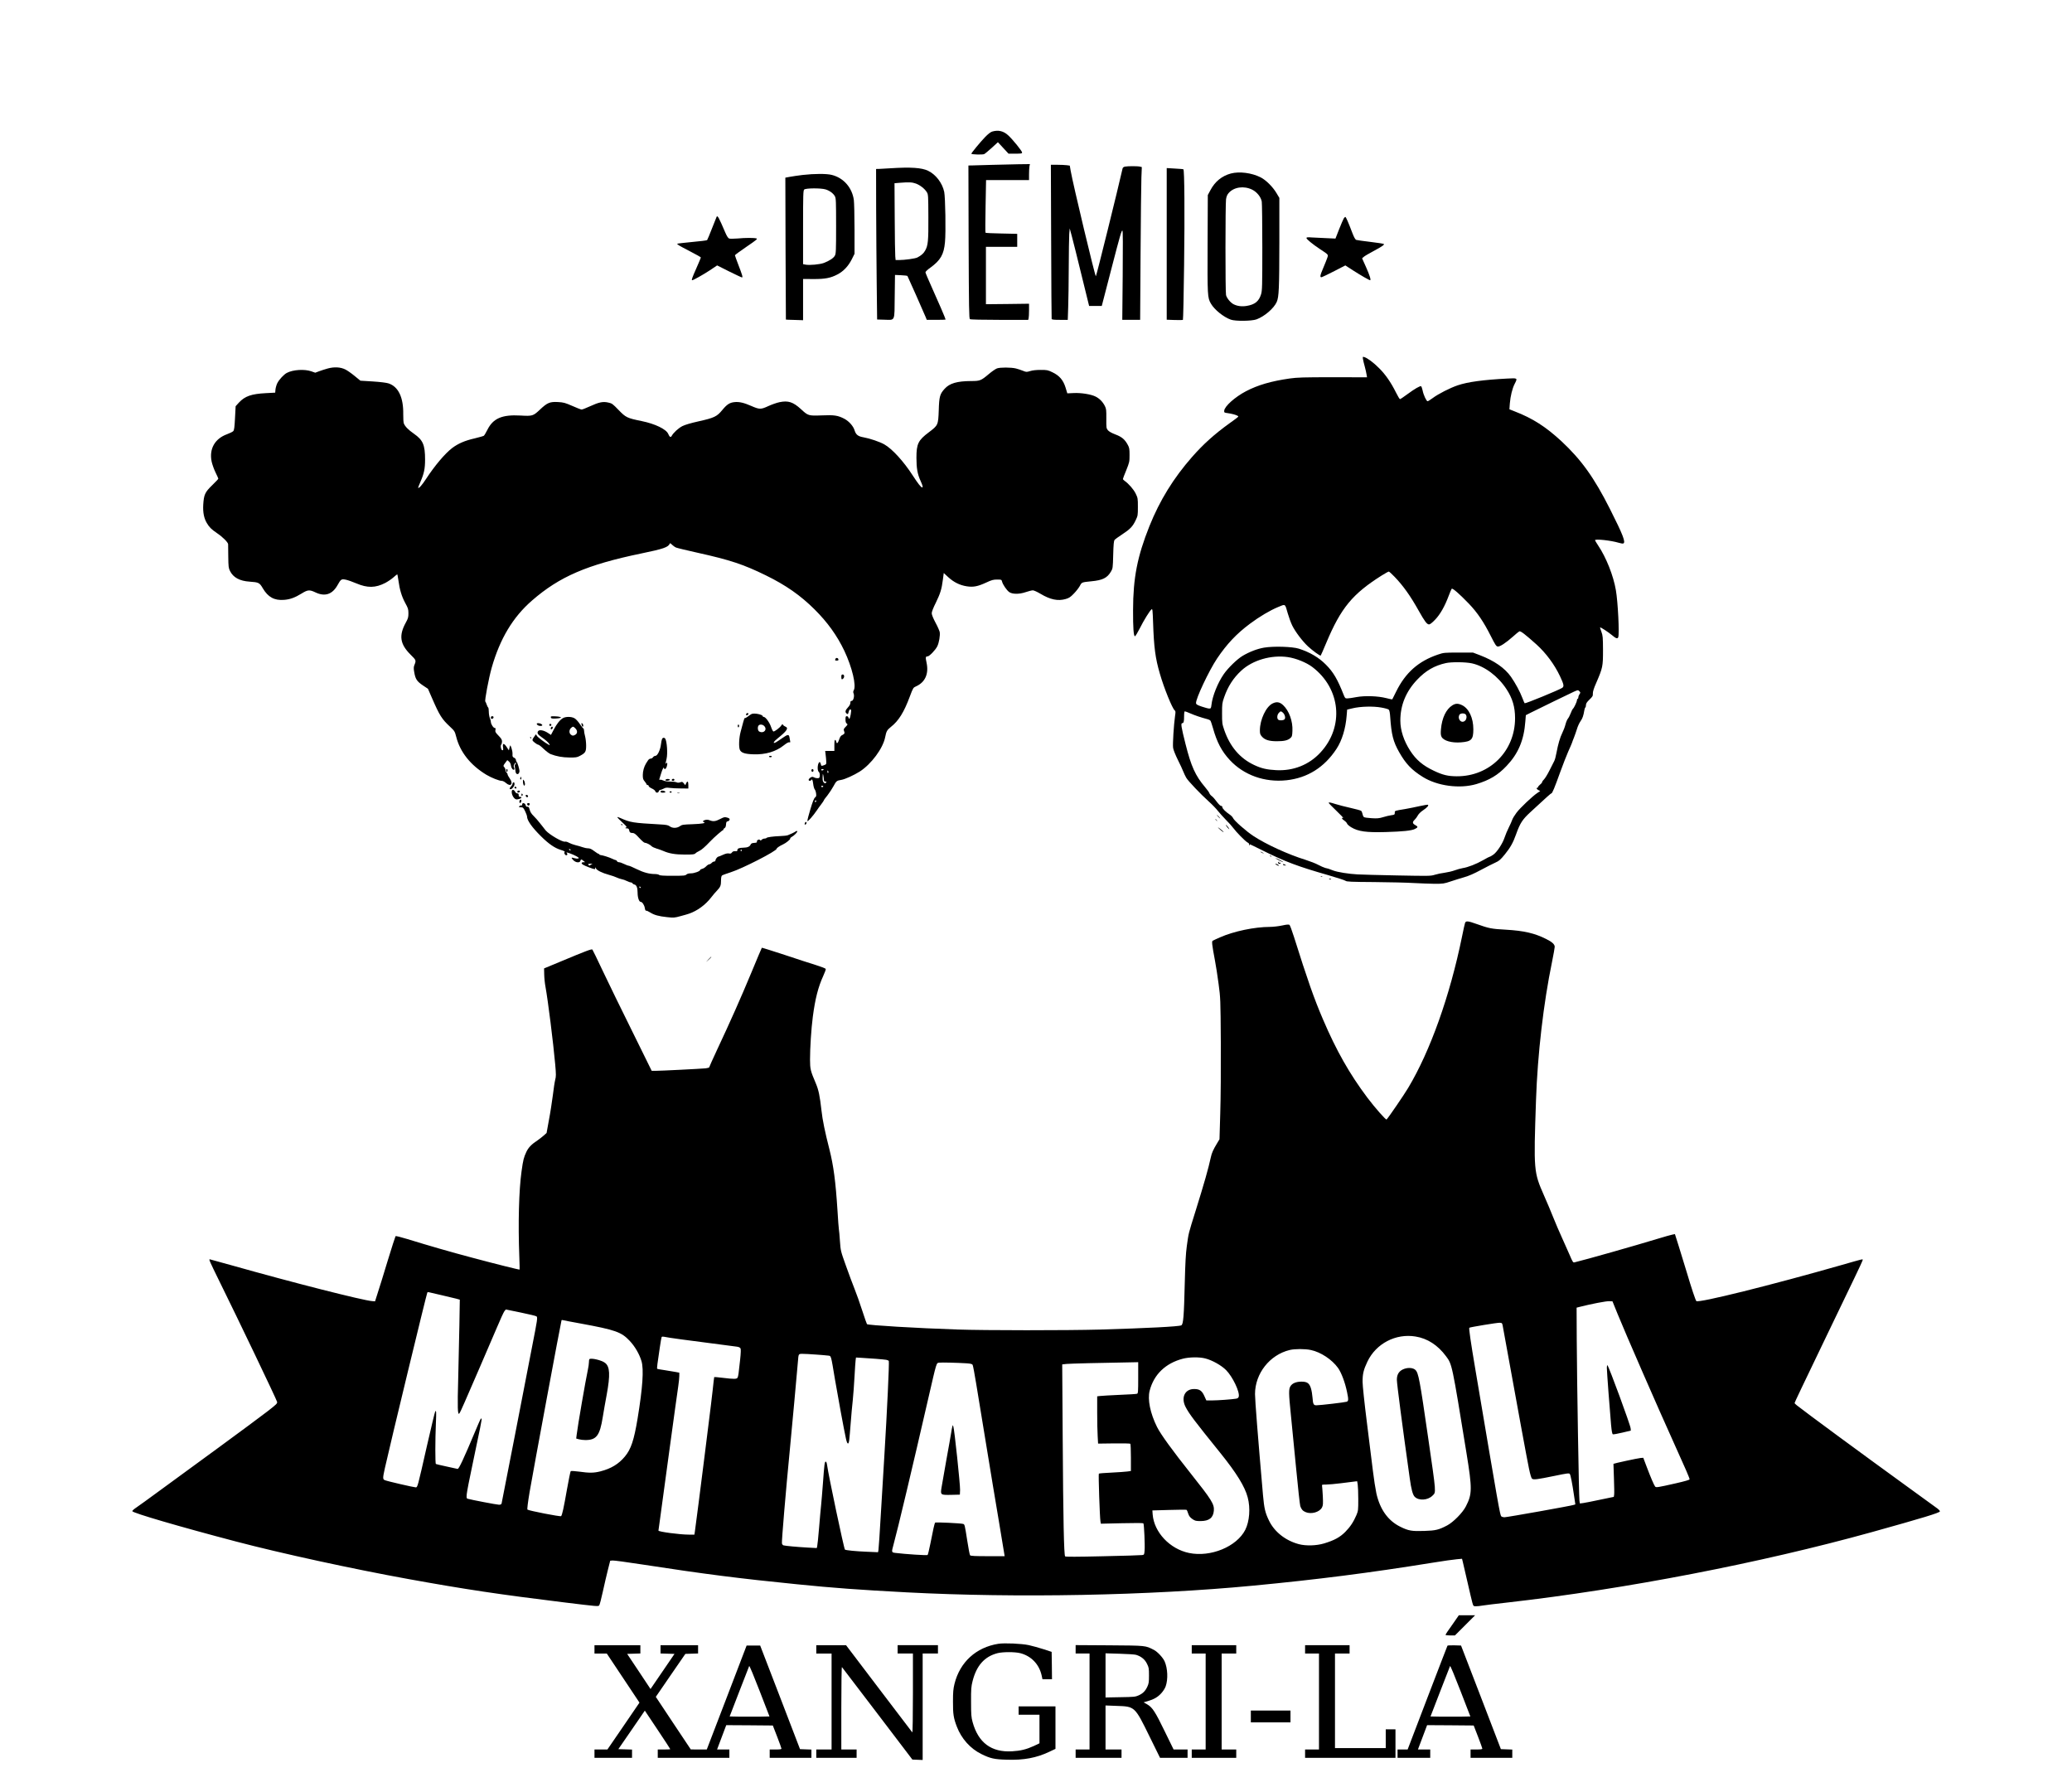<?xml version="1.0" encoding="UTF-8" standalone="yes"?>
<svg version="1.0" xmlns="http://www.w3.org/2000/svg" width="2384pt" height="2056pt" viewBox="0 0 2980 2570" preserveAspectRatio="xMidYMid meet">
  <g transform="translate(0,2570) scale(0.1,-0.1)" fill="#000000" stroke="none">
    <path d="M14270 23808 c-22 -6 -59 -35 -102 -79 -69 -72 -198 -228 -198 -240
0 -11 163 -16 185 -5 11 5 60 46 109 90 l88 81 77 -83 76 -82 98 0 c83 0 97 2
97 17 0 20 -131 183 -198 245 -68 64 -143 82 -232 56z"/>
    <path d="M14265 23329 c-121 -3 -246 -7 -279 -8 l-58 -1 3 -1100 c4 -965 6
-1102 19 -1110 9 -6 185 -10 426 -10 l412 0 6 23 c3 12 6 64 6 116 l0 93 -310
-4 -310 -3 0 412 0 413 225 0 225 0 0 94 0 93 -225 5 c-123 2 -228 7 -231 11
-4 3 -3 175 1 382 l7 375 309 0 309 0 0 84 c0 46 3 98 6 115 l7 31 -164 -2
c-90 -1 -263 -5 -384 -9z"/>
    <path d="M15118 22228 c2 -607 5 -1109 7 -1115 3 -10 36 -13 118 -13 l114 0 6
182 c4 99 7 357 8 572 1 215 4 429 7 476 l7 85 31 -115 c17 -63 80 -314 139
-557 l109 -443 91 0 91 0 28 108 c16 59 66 253 112 432 122 471 145 551 157
543 7 -4 8 -203 4 -645 l-6 -638 128 0 129 0 6 948 c3 521 9 1015 12 1098 l6
151 -24 6 c-30 9 -176 9 -217 1 -21 -4 -33 -14 -36 -28 -66 -293 -374 -1539
-384 -1549 -10 -10 -329 1325 -363 1520 l-12 71 -44 6 c-25 3 -86 6 -136 6
l-92 0 4 -1102z"/>
    <path d="M12805 23280 c-60 -4 -131 -8 -157 -9 l-48 -1 1 -567 c1 -313 5 -800
8 -1083 l6 -515 105 -3 c158 -4 144 -34 148 335 l4 309 86 -4 c48 -2 90 -7 93
-11 5 -6 230 -514 263 -593 l15 -38 135 0 c75 0 136 2 136 5 0 11 -106 258
-194 452 -53 117 -96 219 -96 227 0 9 31 39 70 66 148 108 195 190 211 368 14
142 5 644 -11 722 -27 128 -120 250 -232 304 -91 44 -246 55 -543 36z m368
-220 c61 -23 126 -74 157 -124 20 -33 21 -48 22 -358 2 -346 -5 -410 -47 -483
-23 -41 -56 -69 -111 -98 -30 -16 -185 -37 -268 -37 l-45 0 -5 53 c-3 28 -7
277 -8 552 l-3 500 70 6 c141 11 183 9 238 -11z"/>
    <path d="M16780 22192 l0 -1090 113 -4 c61 -2 115 -1 120 2 4 4 12 359 17 791
10 750 5 1365 -10 1374 -4 3 -60 8 -124 11 l-116 7 0 -1091z"/>
    <path d="M17703 23205 c-130 -35 -230 -117 -295 -241 l-37 -69 -3 -700 c-3
-754 -2 -775 48 -862 50 -87 183 -194 286 -230 69 -24 298 -21 369 4 115 42
250 158 291 250 32 72 37 193 38 867 l0 630 -41 69 c-55 92 -152 188 -229 227
-129 65 -305 87 -427 55z m307 -233 c68 -34 126 -106 137 -172 4 -25 8 -322 8
-660 0 -558 -2 -620 -18 -672 -31 -102 -90 -149 -210 -168 -70 -11 -134 -2
-186 25 -44 22 -99 90 -108 132 -11 50 -10 1301 0 1376 6 42 17 67 38 91 76
87 220 107 339 48z"/>
    <path d="M11545 23184 c-66 -8 -149 -20 -185 -27 l-65 -12 3 -1020 c2 -561 4
-1020 5 -1021 1 -1 57 -4 125 -5 l122 -4 0 297 0 296 148 -1 c169 -1 249 15
346 66 87 45 156 119 205 215 l41 82 0 352 c0 194 -5 385 -10 423 -25 177
-147 316 -315 359 -74 20 -252 19 -420 0z m329 -208 c58 -18 110 -56 134 -99
15 -29 17 -70 17 -427 0 -358 -2 -398 -18 -427 -19 -35 -78 -74 -159 -105 -57
-21 -203 -35 -262 -24 l-36 7 0 529 c0 467 2 530 16 544 21 21 239 23 308 2z"/>
    <path d="M10307 22583 c-3 -5 -33 -80 -67 -168 -34 -88 -66 -164 -70 -168 -4
-5 -101 -17 -215 -27 -114 -11 -210 -22 -213 -25 -9 -8 19 -25 183 -110 85
-44 155 -83 155 -88 0 -4 -29 -74 -65 -155 -61 -137 -73 -172 -60 -172 17 0
155 78 250 140 l109 73 173 -87 c95 -47 178 -86 184 -86 15 0 6 32 -52 182
-27 70 -49 132 -49 137 0 5 75 60 166 122 146 100 164 114 143 120 -35 10
-159 10 -273 -1 -54 -4 -108 -5 -120 0 -14 5 -33 35 -55 86 -91 213 -110 249
-124 227z"/>
    <path d="M19326 22558 c-8 -13 -38 -83 -67 -156 l-52 -133 -131 6 c-72 3 -166
8 -208 10 -64 5 -78 3 -78 -9 0 -16 92 -91 195 -159 123 -81 120 -77 105 -123
-7 -21 -32 -85 -56 -141 -51 -118 -56 -148 -21 -138 12 4 93 43 179 87 l157
81 108 -70 c114 -73 235 -143 248 -143 16 0 -5 70 -59 190 l-56 125 24 21 c13
12 73 47 133 79 130 70 167 95 156 106 -4 4 -91 18 -193 30 -102 12 -194 25
-205 29 -13 6 -31 37 -54 97 -62 163 -93 233 -102 233 -5 0 -15 -10 -23 -22z"/>
    <path d="M19602 20539 c3 -19 14 -68 26 -109 11 -41 23 -93 26 -115 l7 -41
-493 1 c-421 0 -511 -3 -618 -18 -267 -38 -459 -94 -631 -184 -158 -83 -307
-216 -312 -279 -2 -27 0 -29 48 -35 59 -8 124 -25 145 -39 18 -11 24 -6 -115
-106 -217 -156 -378 -301 -539 -484 -268 -305 -465 -624 -614 -995 -175 -438
-235 -744 -236 -1210 -1 -255 8 -375 27 -375 7 0 38 51 70 114 59 118 142 252
169 273 13 12 16 -10 22 -190 12 -357 32 -512 98 -737 59 -206 179 -500 213
-526 13 -10 14 -23 5 -80 -18 -127 -36 -408 -28 -459 4 -29 33 -101 67 -170
33 -66 69 -143 79 -170 11 -28 30 -68 43 -90 26 -46 207 -236 326 -343 46 -41
105 -102 131 -136 27 -33 80 -92 118 -131 39 -38 83 -88 99 -110 42 -58 175
-194 208 -211 15 -8 25 -19 22 -24 -3 -5 0 -12 6 -16 8 -4 9 -3 5 4 -4 7 -5
12 -3 12 2 0 89 -42 193 -94 320 -159 502 -227 938 -352 127 -37 239 -73 248
-81 14 -13 81 -16 415 -18 219 -2 475 -8 568 -14 94 -5 228 -10 299 -11 121 0
136 2 230 34 56 19 144 46 196 61 64 18 142 52 240 105 80 43 173 90 207 105
54 24 72 40 137 119 79 98 118 167 160 286 59 164 91 213 205 319 240 222 295
271 303 271 13 0 46 79 127 305 40 110 92 243 115 295 24 52 48 109 54 125 5
17 19 53 30 80 11 28 30 82 42 120 11 39 35 90 52 114 29 41 41 76 55 159 3
18 9 35 14 38 5 3 9 18 9 35 0 22 12 41 50 78 45 43 51 53 49 87 -1 28 13 74
50 157 92 214 96 233 96 467 -1 187 -3 210 -23 264 -12 33 -21 61 -19 63 7 6
118 -67 171 -111 56 -48 80 -56 90 -30 18 48 -4 506 -34 677 -35 207 -139 470
-254 641 -25 38 -46 73 -46 77 0 22 229 -3 339 -36 29 -9 59 -14 67 -11 39 15
-2 121 -192 498 -227 450 -411 706 -695 971 -227 210 -417 332 -677 432 l-73
29 6 85 c9 106 35 213 69 280 44 86 46 85 -106 77 -346 -18 -567 -48 -712 -97
-110 -37 -279 -123 -361 -184 -33 -25 -66 -45 -73 -45 -17 0 -59 90 -72 157
-6 29 -16 55 -21 58 -14 9 -92 -36 -199 -115 -52 -39 -99 -70 -105 -70 -6 0
-32 44 -59 98 -70 141 -149 256 -241 347 -80 81 -169 147 -214 160 -22 7 -23
5 -19 -26z m454 -3133 c124 -128 231 -279 347 -487 88 -157 120 -199 150 -199
14 0 45 24 87 68 73 76 139 192 195 342 19 51 39 98 44 103 12 12 109 -72 247
-215 120 -125 213 -262 314 -463 65 -129 79 -150 101 -153 31 -4 115 51 219
143 41 37 82 71 91 75 17 10 86 -44 249 -190 135 -123 255 -284 335 -452 58
-123 63 -150 32 -171 -48 -31 -527 -228 -539 -221 -3 2 -18 37 -33 77 -35 92
-100 212 -164 304 -89 126 -238 230 -446 310 l-100 38 -210 0 c-205 0 -212 -1
-295 -29 -280 -95 -467 -261 -600 -532 -30 -60 -55 -111 -56 -112 -1 -2 -40 6
-86 18 -122 31 -306 37 -428 15 -52 -10 -111 -19 -130 -19 -32 -1 -35 2 -54
49 -88 224 -149 329 -256 436 -103 104 -230 179 -389 230 -94 30 -365 38 -501
15 -99 -17 -210 -60 -308 -118 -78 -46 -210 -174 -272 -264 -85 -123 -162
-313 -176 -439 -6 -51 -9 -55 -33 -55 -14 0 -62 13 -106 28 -65 22 -81 31 -83
49 -8 57 185 467 302 642 140 208 280 357 475 502 134 100 285 190 403 239
109 45 98 53 140 -94 16 -56 44 -132 63 -171 44 -90 146 -225 227 -301 69 -64
175 -140 183 -132 3 3 39 85 80 183 211 503 377 704 801 971 48 30 92 54 98
54 6 0 43 -33 82 -74z m-1534 -1156 c117 -17 268 -78 353 -143 408 -310 460
-858 116 -1229 -163 -177 -390 -267 -636 -254 -135 7 -214 25 -319 75 -202 95
-346 263 -428 501 -31 90 -32 102 -32 240 0 137 1 150 31 235 53 153 132 276
245 380 164 152 431 229 670 195z m2648 -90 c184 -41 375 -184 498 -373 85
-130 122 -255 122 -414 1 -475 -365 -840 -840 -837 -125 1 -199 18 -327 79
-159 75 -256 157 -341 288 -92 142 -142 295 -142 434 0 221 80 417 241 587
124 131 248 203 414 240 81 18 284 16 375 -4z m1547 -444 c-10 -14 -17 -34
-17 -46 0 -11 -4 -20 -10 -20 -5 0 -10 -9 -10 -20 0 -23 -44 -115 -59 -124 -5
-4 -19 -32 -31 -64 -12 -31 -30 -66 -40 -77 -10 -11 -26 -49 -35 -84 -9 -36
-30 -90 -46 -122 -32 -64 -60 -160 -84 -288 -8 -46 -22 -98 -31 -115 -9 -17
-40 -78 -69 -136 -29 -58 -65 -116 -79 -129 -14 -14 -26 -30 -26 -37 0 -7 -13
-24 -30 -37 -16 -14 -30 -30 -30 -36 0 -6 -4 -11 -10 -11 -19 0 -10 -19 16
-33 l26 -13 -42 -28 c-69 -46 -248 -215 -300 -285 -27 -36 -55 -82 -61 -101
-6 -19 -28 -69 -49 -110 -21 -42 -48 -106 -60 -143 -28 -86 -107 -208 -161
-247 -23 -16 -46 -30 -52 -30 -5 0 -48 -22 -96 -50 -97 -56 -221 -104 -296
-115 -28 -5 -79 -19 -114 -32 -35 -13 -99 -28 -143 -34 -43 -5 -106 -18 -141
-29 -60 -19 -79 -19 -542 -10 -264 5 -520 12 -570 15 -131 7 -287 32 -353 57
-31 12 -61 23 -67 25 -5 1 -26 6 -45 11 -19 5 -64 25 -100 44 -36 20 -119 52
-185 73 -247 76 -568 223 -751 344 -103 68 -274 219 -290 256 -5 14 -28 37
-50 52 -58 39 -104 85 -104 105 0 11 -7 18 -18 18 -11 0 -36 25 -63 61 -24 34
-56 70 -71 80 -15 11 -30 29 -34 41 -3 12 -31 51 -61 86 -141 166 -202 301
-283 624 -62 246 -70 298 -46 298 20 0 26 23 26 101 0 43 4 69 11 69 6 0 41
-13 77 -29 66 -29 158 -60 238 -81 23 -5 46 -16 52 -23 6 -6 22 -55 37 -107
57 -204 126 -335 243 -461 202 -217 502 -324 816 -290 300 33 542 184 717 450
80 121 133 296 147 479 l7 87 75 18 c114 28 298 33 414 12 53 -9 103 -23 110
-31 9 -8 17 -47 20 -101 18 -260 43 -357 128 -508 95 -168 179 -257 339 -357
210 -132 532 -175 773 -104 187 56 310 129 434 261 168 177 250 369 270 642
l7 88 75 38 c141 70 555 272 615 299 59 26 60 27 79 8 18 -18 18 -20 3 -44z"/>
    <path d="M18302 15583 c-94 -46 -181 -232 -182 -385 0 -50 4 -62 30 -92 42
-47 103 -66 214 -66 105 0 155 12 193 44 25 22 28 32 31 104 7 140 -49 293
-135 372 -48 45 -93 52 -151 23z m147 -130 c30 -26 44 -79 25 -98 -18 -18 -75
-20 -92 -3 -19 19 -14 70 10 95 26 28 30 28 57 6z"/>
    <path d="M20889 15557 c-91 -56 -151 -183 -165 -346 -5 -60 -3 -84 9 -108 30
-57 146 -90 281 -79 149 12 176 41 176 188 0 164 -64 299 -163 347 -56 27 -93
26 -138 -2z m191 -132 c18 -22 15 -62 -5 -85 -49 -55 -120 14 -85 81 13 23 72
26 90 4z"/>
    <path d="M19110 14153 c0 -5 51 -56 112 -115 62 -59 105 -105 96 -102 -31 10
-20 -15 17 -38 19 -13 36 -32 39 -43 3 -11 30 -34 59 -52 101 -61 218 -77 497
-69 243 7 372 20 419 44 47 23 48 34 6 56 -42 23 -44 44 -9 77 14 13 34 40 45
61 11 21 41 52 76 75 58 39 83 67 71 79 -4 3 -58 -5 -120 -19 -62 -14 -156
-33 -208 -42 -157 -26 -150 -23 -150 -55 0 -25 -4 -28 -50 -34 -28 -4 -81 -16
-118 -28 -56 -17 -83 -20 -165 -15 -54 3 -104 10 -111 16 -8 7 -17 27 -20 45
-4 19 -12 39 -20 45 -7 6 -75 25 -152 42 -76 17 -173 42 -214 55 -80 25 -100
29 -100 17z"/>
    <path d="M4715 20401 c-38 -10 -95 -29 -125 -40 l-56 -21 -57 20 c-98 34 -264
24 -352 -23 -42 -22 -109 -94 -136 -146 -12 -24 -24 -65 -27 -91 l-4 -47 -134
-7 c-208 -11 -301 -43 -387 -135 -26 -27 -47 -51 -48 -53 0 -2 -4 -79 -9 -171
-7 -133 -12 -173 -25 -187 -9 -10 -49 -30 -90 -45 -176 -64 -259 -212 -221
-394 9 -41 34 -111 56 -156 22 -44 40 -85 40 -89 0 -5 -40 -48 -89 -95 -104
-101 -119 -135 -128 -281 -6 -108 10 -193 52 -263 35 -60 66 -90 148 -146 79
-53 157 -131 158 -158 0 -10 1 -90 2 -178 2 -145 4 -164 25 -207 46 -93 139
-144 282 -153 131 -9 143 -15 190 -96 75 -127 166 -177 305 -166 85 6 157 32
254 92 87 54 113 56 199 15 135 -64 242 -28 316 104 49 88 56 92 120 79 29 -6
97 -30 151 -53 160 -68 275 -66 415 6 36 19 89 54 117 79 28 25 53 45 56 45 3
0 10 -39 17 -87 18 -134 47 -230 97 -323 42 -76 47 -92 47 -150 0 -57 -5 -75
-37 -133 -103 -187 -85 -310 68 -462 82 -81 82 -82 54 -152 -10 -26 -11 -46
-2 -97 17 -102 38 -134 123 -192 l75 -50 61 -140 c106 -244 139 -296 255 -404
67 -63 70 -68 90 -145 55 -220 206 -410 435 -548 72 -43 183 -87 220 -87 15 0
41 -13 61 -31 70 -61 110 -12 54 66 -17 24 -31 50 -31 58 0 8 -7 20 -15 27 -8
7 -15 23 -15 36 0 12 -7 29 -15 38 -20 20 -19 25 13 67 l28 37 24 -20 c15 -12
26 -34 29 -60 6 -39 32 -70 47 -55 4 4 3 17 -3 29 -8 18 -6 30 8 53 13 20 19
24 19 13 0 -9 -5 -20 -11 -24 -7 -4 -8 -19 -4 -38 3 -17 8 -44 9 -59 4 -52 50
-54 57 -2 3 25 -29 133 -42 140 -5 4 -9 15 -9 26 0 11 -11 24 -25 31 -23 10
-26 17 -24 57 2 42 -29 140 -36 116 -2 -5 -6 -23 -10 -39 l-6 -28 -30 46 c-41
62 -64 62 -55 1 6 -37 4 -45 -8 -45 -19 0 -33 67 -17 83 6 6 11 26 11 43 0 26
-11 44 -51 85 -43 44 -49 55 -44 80 5 23 3 29 -9 29 -20 0 -56 56 -56 86 0 12
-7 38 -15 57 -8 20 -15 61 -15 91 0 30 -4 57 -9 61 -5 3 -15 22 -22 43 -6 20
-15 39 -19 42 -13 9 49 337 92 489 119 416 305 726 579 964 396 345 794 516
1571 677 320 66 391 90 411 143 3 8 14 2 32 -17 15 -15 42 -34 59 -41 17 -7
157 -41 311 -75 464 -103 658 -167 980 -325 288 -141 498 -288 701 -490 186
-185 323 -376 427 -594 113 -239 176 -504 135 -570 -8 -14 -9 -26 -2 -43 16
-36 -2 -108 -27 -108 -14 0 -19 -7 -19 -28 0 -18 -12 -42 -35 -66 -37 -40 -43
-64 -23 -84 19 -19 26 -15 33 18 7 33 24 48 34 31 8 -13 -10 -115 -22 -127 -4
-5 -10 2 -14 14 -3 13 -13 22 -24 22 -16 0 -19 -8 -19 -46 0 -33 5 -51 18 -60
16 -12 15 -15 -16 -47 -29 -30 -32 -37 -22 -62 12 -31 7 -40 -32 -59 -15 -7
-29 -29 -39 -61 -17 -53 -36 -69 -41 -34 -2 12 -9 24 -15 27 -10 3 -13 -17
-13 -77 l0 -81 -66 0 -66 0 6 -52 c4 -29 8 -73 9 -97 2 -42 1 -44 -35 -57 -36
-12 -37 -12 -43 17 -4 16 -11 29 -15 29 -30 0 -42 -118 -15 -140 22 -18 20
-90 -2 -91 -29 -2 -47 1 -70 13 -17 9 -28 7 -48 -6 -14 -9 -25 -23 -25 -31 0
-17 26 -20 35 -5 14 23 23 6 30 -52 4 -35 14 -71 22 -80 8 -9 17 -35 20 -59 5
-35 2 -44 -15 -58 -15 -11 -35 -62 -67 -169 -26 -84 -45 -161 -43 -170 3 -15
81 73 136 154 12 19 40 58 62 86 22 29 40 56 40 60 0 5 23 36 51 70 27 35 66
94 86 131 40 75 47 81 112 91 52 8 182 67 266 120 166 107 333 332 365 492 17
87 27 105 83 150 111 87 188 211 272 437 47 125 49 128 89 146 131 58 186 180
152 339 -17 79 -15 92 14 92 26 0 114 92 140 145 26 53 43 158 35 205 -4 19
-31 81 -61 136 -34 64 -54 114 -54 135 0 20 23 80 60 153 64 132 83 192 101
333 l12 92 65 -60 c80 -73 165 -115 265 -131 96 -15 159 -2 281 54 77 36 101
43 155 43 64 0 65 0 73 -31 11 -42 66 -122 101 -148 45 -33 145 -34 238 -2 42
14 88 26 103 26 15 0 64 -22 109 -49 142 -85 252 -108 363 -76 49 14 69 27
119 79 33 34 71 83 85 109 28 54 27 53 165 67 162 15 228 48 281 137 28 47 29
51 34 244 4 153 9 200 20 214 8 10 58 47 111 81 113 74 151 114 193 204 30 62
31 71 31 190 0 119 -1 128 -31 190 -29 60 -100 143 -162 186 -12 8 -22 20 -22
26 0 5 21 62 48 126 45 113 47 121 47 217 0 85 -3 106 -23 143 -43 81 -86 118
-178 153 -56 21 -93 42 -110 61 -23 29 -24 35 -23 167 1 124 -1 142 -21 182
-30 59 -75 106 -132 135 -66 34 -213 57 -320 51 l-88 -4 -25 82 c-33 108 -88
173 -189 221 -65 32 -78 34 -170 34 -65 0 -118 -6 -152 -17 -50 -15 -54 -15
-101 4 -26 11 -73 26 -103 34 -72 17 -225 17 -271 1 -20 -7 -74 -44 -120 -83
-110 -93 -126 -99 -251 -99 -204 -1 -311 -32 -383 -112 -68 -75 -78 -111 -84
-308 -8 -214 -9 -216 -144 -318 -152 -114 -177 -166 -177 -366 0 -151 15 -234
59 -331 31 -69 38 -95 23 -95 -16 0 -61 57 -134 170 -133 206 -296 384 -410
449 -65 37 -209 86 -300 102 -77 13 -108 37 -127 98 -18 62 -80 132 -147 168
-94 49 -146 57 -326 49 -190 -7 -196 -6 -299 90 -113 103 -183 126 -308 100
-40 -8 -113 -34 -163 -57 -106 -49 -125 -49 -244 3 -104 46 -174 62 -240 55
-71 -7 -110 -33 -179 -117 -74 -90 -115 -110 -336 -159 -113 -25 -197 -50
-235 -69 -57 -29 -129 -95 -154 -141 -14 -27 -31 -16 -50 29 -28 67 -189 145
-381 184 -211 43 -229 52 -333 160 -86 89 -94 95 -150 107 -76 17 -132 5 -263
-55 -55 -25 -108 -46 -118 -46 -9 0 -70 23 -134 52 -106 46 -124 51 -207 56
-117 6 -153 -9 -261 -111 -96 -90 -106 -93 -278 -83 -264 15 -393 -40 -475
-204 -21 -42 -44 -81 -52 -87 -7 -5 -67 -22 -133 -38 -140 -32 -235 -73 -323
-139 -103 -79 -252 -255 -377 -447 -54 -83 -101 -136 -112 -125 -2 1 13 39 32
83 54 124 68 193 68 323 0 212 -30 281 -160 372 -83 58 -127 104 -145 147 -6
14 -10 74 -9 133 4 243 -70 397 -211 444 -31 10 -119 21 -227 28 l-178 11 -83
68 c-46 38 -106 80 -133 93 -68 35 -160 40 -252 15z m7130 -5771 c-3 -5 -13
-10 -21 -10 -8 0 -14 5 -14 10 0 6 9 10 21 10 11 0 17 -4 14 -10z m68 -25 c4
-8 2 -17 -3 -20 -6 -4 -10 3 -10 14 0 25 6 27 13 6z m-64 -112 c1 -27 5 -33
22 -33 18 0 19 -2 9 -15 -12 -14 -15 -14 -31 1 -15 13 -19 30 -18 78 1 49 3
55 9 31 4 -16 8 -45 9 -62z m-9 -103 c0 -5 -7 -10 -15 -10 -8 0 -15 5 -15 10
0 6 7 10 15 10 8 0 15 -4 15 -10z m-100 -209 c0 -6 -4 -13 -10 -16 -5 -3 -10
1 -10 9 0 9 5 16 10 16 6 0 10 -4 10 -9z"/>
    <path d="M12016 16225 c-9 -24 -8 -25 20 -25 19 0 25 5 22 17 -4 23 -34 28
-42 8z"/>
    <path d="M12100 15965 c0 -37 8 -43 28 -23 20 20 15 58 -8 58 -16 0 -20 -7
-20 -35z"/>
    <path d="M10733 15434 c-8 -22 5 -30 23 -12 14 14 14 16 -1 21 -9 4 -18 1 -22
-9z"/>
    <path d="M10810 15432 c-9 -4 -33 -20 -53 -36 -21 -16 -40 -26 -44 -22 -4 3
-14 -22 -23 -56 -9 -35 -26 -99 -38 -142 -24 -88 -29 -219 -11 -260 20 -43 72
-60 195 -64 174 -6 323 38 438 130 39 31 66 46 77 43 13 -4 16 -1 14 12 -2 10
-7 35 -10 56 -8 50 -25 48 -106 -9 -35 -25 -76 -52 -91 -60 -50 -26 -34 10 25
56 134 107 163 150 113 170 -13 5 -29 16 -34 25 -7 14 -11 13 -26 -9 -19 -30
-92 -86 -112 -86 -7 0 -22 29 -34 64 -21 65 -80 146 -106 146 -8 0 -14 4 -14
9 0 25 -121 50 -160 33z m180 -172 c51 -51 -5 -115 -71 -80 -22 12 -27 68 -7
88 18 18 56 14 78 -8z"/>
    <path d="M7060 15379 c0 -14 5 -19 17 -17 26 5 29 38 4 38 -15 0 -21 -6 -21
-21z"/>
    <path d="M7922 15383 c3 -15 14 -18 60 -17 31 1 65 5 75 9 16 7 15 9 -7 15
-14 5 -49 8 -78 9 -46 1 -53 -1 -50 -16z"/>
    <path d="M8094 15371 c-43 -26 -88 -83 -132 -168 l-38 -72 -46 30 c-57 37
-118 48 -137 26 -21 -26 -9 -49 46 -87 62 -43 101 -78 115 -103 8 -16 7 -17
-11 -7 -50 26 -153 104 -168 126 l-15 24 -17 -23 c-43 -60 -43 -63 -2 -96 21
-17 45 -31 53 -31 8 0 43 -27 78 -61 35 -33 80 -67 99 -74 86 -33 170 -48 271
-49 91 -1 111 2 149 23 80 42 91 59 91 148 0 43 -7 103 -15 133 -8 30 -15 67
-15 82 0 14 -4 28 -9 30 -5 2 -29 32 -53 67 -25 38 -57 72 -78 83 -46 24 -126
24 -166 -1z m181 -146 c31 -30 32 -69 3 -89 -29 -20 -47 -20 -70 1 -25 22 -23
68 4 93 28 26 34 25 63 -5z"/>
    <path d="M7720 15292 c0 -17 25 -32 52 -32 32 0 37 15 9 30 -23 12 -61 13 -61
2z"/>
    <path d="M8363 15286 c4 -10 7 -22 7 -27 0 -5 5 -9 11 -9 15 0 7 43 -10 48
-10 3 -12 0 -8 -12z"/>
    <path d="M7900 15275 c0 -8 7 -15 15 -15 8 0 15 7 15 15 0 8 -7 15 -15 15 -8
0 -15 -7 -15 -15z"/>
    <path d="M10610 15260 c0 -11 5 -20 10 -20 6 0 10 9 10 20 0 11 -4 20 -10 20
-5 0 -10 -9 -10 -20z"/>
    <path d="M7923 15235 c-3 -9 -3 -18 0 -21 9 -9 27 6 27 22 0 19 -19 18 -27 -1z"/>
    <path d="M7625 15090 c3 -5 8 -10 11 -10 2 0 4 5 4 10 0 6 -5 10 -11 10 -5 0
-7 -4 -4 -10z"/>
    <path d="M9522 15073 c-5 -10 -12 -45 -16 -78 -9 -80 -50 -165 -79 -165 -12 0
-28 -9 -35 -20 -7 -11 -22 -20 -35 -20 -13 0 -29 -11 -39 -28 -10 -15 -22 -34
-27 -42 -28 -46 -46 -110 -46 -166 0 -51 4 -65 28 -93 15 -18 27 -37 27 -42 0
-5 7 -9 15 -9 8 0 15 -7 15 -15 0 -8 20 -23 44 -34 25 -11 47 -28 51 -40 8
-27 42 -27 50 -1 3 11 13 20 21 20 8 0 29 8 48 18 28 15 45 17 88 11 29 -4
101 -8 161 -8 l107 -1 0 50 c0 55 -14 65 -32 24 l-12 -26 -21 26 c-19 24 -24
25 -52 15 -23 -7 -37 -7 -52 0 -11 6 -52 11 -91 11 -45 0 -82 6 -101 16 -17 8
-37 13 -46 10 -10 -4 -13 -1 -9 12 3 9 15 47 26 84 18 60 40 97 40 69 0 -6 7
-11 15 -11 8 0 19 17 26 40 13 41 5 66 -12 40 -10 -15 -8 5 8 68 18 74 5 255
-20 290 -13 17 -35 15 -45 -5z"/>
    <path d="M11060 14820 c0 -5 9 -10 20 -10 11 0 20 5 20 10 0 6 -9 10 -20 10
-11 0 -20 -4 -20 -10z"/>
    <path d="M7280 14620 c0 -11 5 -20 10 -20 6 0 10 9 10 20 0 11 -4 20 -10 20
-5 0 -10 -9 -10 -20z"/>
    <path d="M11670 14620 c0 -11 7 -20 15 -20 8 0 15 9 15 20 0 11 -7 20 -15 20
-8 0 -15 -9 -15 -20z"/>
    <path d="M7485 14517 c-4 -10 -5 -21 -1 -24 10 -10 18 4 13 24 -4 17 -4 17
-12 0z"/>
    <path d="M9583 14494 c-25 -11 -12 -25 20 -22 17 2 32 8 32 13 0 11 -33 17
-52 9z"/>
    <path d="M9667 14493 c-13 -12 -7 -23 13 -23 11 0 20 7 20 15 0 15 -21 21 -33
8z"/>
    <path d="M7522 14451 c2 -25 9 -46 16 -49 17 -5 16 50 -3 74 -14 18 -15 16
-13 -25z"/>
    <path d="M7377 14443 c-4 -3 -7 -12 -7 -20 0 -7 -9 -22 -20 -33 -23 -23 -26
-40 -7 -40 22 0 57 45 57 73 0 26 -9 34 -23 20z"/>
    <path d="M7400 14376 c0 -9 7 -16 16 -16 9 0 14 5 12 12 -6 18 -28 21 -28 4z"/>
    <path d="M7360 14308 c0 -41 31 -94 60 -103 23 -7 80 11 80 26 0 5 -9 9 -20 9
-15 0 -20 7 -20 25 0 18 -5 25 -20 25 -12 0 -25 10 -32 25 -6 14 -19 25 -30
25 -14 0 -18 -8 -18 -32z"/>
    <path d="M7440 14314 c0 -9 7 -14 17 -12 25 5 28 28 4 28 -12 0 -21 -6 -21
-16z"/>
    <path d="M9500 14315 c0 -10 11 -15 35 -15 36 0 47 13 19 24 -28 11 -54 6 -54
-9z"/>
    <path d="M9630 14310 c0 -5 7 -10 15 -10 8 0 15 5 15 10 0 6 -7 10 -15 10 -8
0 -15 -4 -15 -10z"/>
    <path d="M9743 14293 c9 -2 23 -2 30 0 6 3 -1 5 -18 5 -16 0 -22 -2 -12 -5z"/>
    <path d="M7500 14270 c0 -19 3 -21 12 -12 9 9 9 15 0 24 -9 9 -12 7 -12 -12z"/>
    <path d="M7562 14253 c2 -10 10 -18 18 -18 22 0 18 29 -3 33 -14 3 -18 -1 -15
-15z"/>
    <path d="M7477 14193 c-4 -3 -7 -15 -7 -25 0 -26 24 -17 28 10 3 21 -8 29 -21
15z"/>
    <path d="M7510 14131 c0 -13 -5 -18 -13 -15 -8 3 -20 -2 -27 -11 -11 -13 -8
-15 21 -15 31 0 36 -4 62 -58 15 -31 27 -65 27 -75 0 -55 72 -157 202 -285
109 -108 196 -168 281 -194 47 -14 65 -24 58 -31 -13 -13 4 -47 24 -47 17 0
20 21 4 37 -16 16 91 -23 141 -51 36 -21 41 -26 26 -32 -10 -4 -34 -2 -54 4
-48 15 -52 8 -17 -28 35 -37 94 -43 102 -10 7 25 15 25 44 0 l24 -19 -22 -1
c-33 0 -37 -17 -8 -36 24 -16 150 -64 168 -64 4 0 7 8 8 18 0 13 2 12 9 -5 12
-29 88 -67 187 -94 43 -12 94 -29 113 -39 19 -9 51 -20 71 -24 19 -3 53 -15
74 -26 22 -11 47 -20 57 -20 9 0 21 -6 25 -14 4 -8 17 -15 28 -17 29 -6 45
-46 45 -117 0 -69 21 -132 44 -132 23 0 53 -45 60 -90 4 -26 11 -40 19 -37 6
2 32 -9 57 -25 58 -37 121 -55 245 -68 94 -10 107 -9 190 14 50 13 106 29 125
36 119 41 236 127 317 232 26 34 65 80 87 102 48 51 56 72 56 145 0 37 5 63
14 70 7 6 64 27 127 47 167 53 659 305 659 338 0 11 43 40 93 63 42 19 108 73
102 83 -3 5 7 16 22 24 36 19 89 74 79 83 -4 4 -15 2 -24 -5 -18 -13 -68 -37
-112 -54 -14 -5 -63 -11 -110 -12 -103 -4 -189 -16 -196 -27 -3 -5 -16 -9 -29
-9 -13 0 -31 -7 -40 -17 -13 -13 -19 -13 -25 -4 -11 18 -51 -4 -44 -24 4 -10
-5 -15 -38 -17 -33 -2 -45 -8 -53 -25 -12 -29 -46 -43 -103 -44 -61 -1 -87
-11 -87 -35 0 -15 -6 -18 -32 -16 -22 2 -35 -3 -46 -18 -11 -15 -21 -19 -44
-14 -21 4 -47 -2 -87 -20 -31 -14 -60 -26 -65 -26 -13 0 -41 -36 -41 -53 0
-10 -8 -17 -18 -17 -11 0 -27 -9 -37 -20 -10 -11 -26 -20 -35 -20 -9 0 -29
-13 -45 -30 -15 -16 -41 -32 -56 -35 -16 -4 -29 -11 -29 -16 0 -18 -84 -49
-132 -49 -32 0 -54 -6 -66 -17 -15 -16 -39 -18 -199 -18 -132 0 -185 3 -194
13 -7 6 -33 12 -58 12 -83 0 -165 22 -265 71 -54 27 -106 49 -115 49 -9 0 -38
12 -66 25 -27 14 -60 25 -73 25 -12 0 -25 7 -28 15 -4 8 -11 15 -17 15 -6 0
-29 9 -52 20 -43 21 -136 50 -167 53 -10 1 -18 5 -18 9 0 4 -5 8 -10 8 -6 0
-35 18 -64 40 -38 29 -62 40 -88 40 -20 0 -55 7 -79 16 -24 9 -71 22 -104 30
-33 8 -75 24 -94 35 -19 11 -44 18 -55 15 -36 -9 -220 97 -277 160 -14 16 -49
61 -78 99 -30 39 -73 88 -97 111 -30 29 -47 55 -56 88 -10 37 -16 46 -32 44
-14 -2 -22 4 -26 22 -8 32 -50 42 -50 11z m695 -651 c3 -5 2 -10 -4 -10 -5 0
-13 5 -16 10 -3 6 -2 10 4 10 5 0 13 -4 16 -10z m2465 -10 c0 -5 -4 -10 -10
-10 -5 0 -10 5 -10 10 0 6 5 10 10 10 6 0 10 -4 10 -10z m-2155 -197 c-11 -3
-23 -10 -26 -15 -8 -12 -29 -2 -29 13 0 5 17 8 38 8 21 -1 29 -3 17 -6z m700
-333 c3 -5 2 -10 -4 -10 -5 0 -13 5 -16 10 -3 6 -2 10 4 10 5 0 13 -4 16 -10z"/>
    <path d="M7582 14133 c2 -10 10 -18 18 -18 8 0 16 8 18 18 2 12 -3 17 -18 17
-15 0 -20 -5 -18 -17z"/>
    <path d="M17520 13955 c13 -14 26 -25 28 -25 3 0 -5 11 -18 25 -13 14 -26 25
-28 25 -3 0 5 -11 18 -25z"/>
    <path d="M8880 13944 c0 -3 32 -36 71 -72 61 -56 69 -67 53 -73 -20 -8 -14
-11 21 -13 13 -1 21 -9 24 -26 4 -30 17 -40 53 -40 20 0 42 -17 90 -70 35 -38
71 -70 81 -70 23 0 77 -27 99 -50 9 -10 43 -25 75 -35 32 -10 74 -24 93 -33
84 -37 172 -52 311 -52 115 0 139 3 150 17 8 9 32 24 54 34 35 16 85 60 160
139 52 56 184 170 187 163 3 -5 3 -2 2 4 -2 7 5 17 16 23 13 7 20 23 22 53 2
34 7 43 24 45 12 2 24 12 27 22 4 16 -3 22 -34 32 -36 10 -44 9 -101 -20 -66
-35 -101 -39 -151 -19 -22 9 -42 11 -64 5 -34 -9 -43 -23 -20 -31 37 -14 -25
-25 -160 -30 -139 -5 -155 -7 -185 -29 -43 -30 -106 -31 -145 -2 -24 18 -49
23 -143 28 -390 22 -422 27 -568 92 -36 16 -42 17 -42 8z"/>
    <path d="M17480 13916 c0 -2 8 -10 18 -17 15 -13 16 -12 3 4 -13 16 -21 21
-21 13z"/>
    <path d="M11576 13864 c-4 -9 -4 -19 -2 -21 8 -8 26 8 26 23 0 19 -16 18 -24
-2z"/>
    <path d="M8935 13840 c3 -5 8 -10 11 -10 2 0 4 5 4 10 0 6 -5 10 -11 10 -5 0
-7 -4 -4 -10z"/>
    <path d="M17630 13836 c0 -4 11 -21 25 -38 14 -16 25 -26 25 -21 -1 11 -50 70
-50 59z"/>
    <path d="M17525 13791 c23 -26 82 -71 72 -54 -4 6 -26 26 -50 44 -28 23 -36
26 -22 10z"/>
    <path d="M18131 13446 c2 -2 15 -9 29 -15 24 -11 24 -11 6 3 -16 13 -49 24
-35 12z"/>
    <path d="M18267 13389 c7 -7 15 -10 18 -7 3 3 -2 9 -12 12 -14 6 -15 5 -6 -5z"/>
    <path d="M18390 13330 c30 -16 60 -29 65 -29 6 0 -15 13 -45 29 -30 16 -59 29
-65 29 -5 0 15 -13 45 -29z"/>
    <path d="M18387 13303 c-12 -11 -8 -20 11 -25 11 -3 19 0 19 7 0 8 -7 11 -15
7 -10 -3 -13 -1 -8 6 8 13 3 16 -7 5z"/>
    <path d="M18354 13265 c11 -8 27 -15 35 -15 10 1 7 6 -9 15 -33 19 -50 18 -26
0z"/>
    <path d="M18453 13267 c0 -7 11 -13 24 -13 27 -2 27 -1 -3 14 -15 8 -21 8 -21
-1z"/>
    <path d="M18998 13093 c7 -3 16 -2 19 1 4 3 -2 6 -13 5 -11 0 -14 -3 -6 -6z"/>
    <path d="M19118 13058 c5 -5 16 -8 23 -6 8 3 3 7 -10 11 -17 4 -21 3 -13 -5z"/>
    <path d="M21071 12428 c-5 -13 -25 -104 -45 -203 -173 -846 -455 -1639 -773
-2170 -59 -99 -279 -421 -311 -455 -9 -10 -168 170 -277 315 -255 340 -445
674 -638 1126 -128 298 -223 569 -417 1186 -28 88 -57 166 -64 172 -10 8 -38
6 -107 -9 -52 -11 -130 -20 -174 -20 -224 -1 -519 -62 -720 -151 -49 -22 -96
-43 -104 -48 -15 -10 -11 -51 33 -286 14 -71 37 -222 52 -335 27 -202 28 -215
32 -845 2 -357 -1 -806 -8 -1014 l-11 -375 -33 -55 c-57 -94 -79 -143 -92
-206 -34 -158 -94 -369 -219 -770 -106 -339 -99 -311 -126 -505 -15 -108 -22
-240 -29 -515 -12 -500 -21 -609 -50 -625 -33 -18 -494 -41 -1170 -61 -480
-13 -1653 -13 -2055 1 -578 19 -1280 61 -1296 77 -4 4 -35 94 -69 198 -34 105
-83 244 -110 310 -27 66 -82 216 -124 333 -76 212 -76 215 -86 355 -5 78 -12
153 -15 167 -3 14 -12 135 -20 270 -27 422 -57 646 -116 880 -64 250 -100 425
-114 557 -24 212 -41 296 -81 391 -79 186 -83 206 -84 342 0 174 17 437 40
617 34 260 77 428 151 590 22 47 38 92 35 99 -3 7 -65 31 -138 54 -73 22 -278
89 -455 148 -177 58 -324 104 -326 102 -3 -3 -71 -165 -152 -360 -151 -363
-297 -692 -494 -1112 -61 -131 -111 -242 -111 -247 0 -5 -24 -12 -52 -15 -70
-7 -647 -36 -719 -36 l-56 0 -280 568 c-155 312 -345 702 -423 867 -78 165
-145 304 -150 309 -11 11 -89 -18 -440 -165 l-255 -106 2 -89 c1 -49 9 -127
18 -174 36 -197 112 -803 140 -1116 13 -146 13 -175 0 -223 -8 -31 -23 -131
-34 -223 -12 -91 -36 -251 -56 -354 l-34 -188 -43 -38 c-24 -21 -61 -50 -83
-65 -89 -58 -134 -104 -164 -167 -38 -82 -47 -114 -70 -281 -38 -269 -51 -746
-32 -1235 3 -96 6 -177 4 -178 -2 -5 -339 79 -694 174 -284 75 -610 169 -918
264 -91 28 -168 47 -172 43 -4 -5 -55 -163 -113 -353 -57 -190 -122 -399 -144
-465 l-38 -120 -40 3 c-135 10 -1156 270 -2015 513 -175 49 -320 89 -323 89
-14 0 1 -34 128 -293 287 -581 831 -1718 841 -1757 5 -23 -7 -35 -137 -136
-79 -61 -395 -296 -703 -521 -308 -225 -686 -502 -840 -614 -154 -113 -308
-225 -343 -248 -35 -23 -62 -47 -59 -54 8 -26 681 -223 1492 -436 650 -171
1679 -395 2480 -540 805 -146 1312 -222 2235 -335 491 -60 494 -60 508 -43 7
8 30 97 52 198 22 101 55 243 73 314 l33 130 35 3 c19 2 210 -24 424 -57 896
-138 1397 -202 2230 -285 526 -53 880 -79 1575 -116 1585 -83 3484 -47 4980
96 925 88 1683 185 2575 329 154 25 314 48 356 51 l76 7 12 -49 c7 -27 37
-157 67 -289 30 -132 61 -264 69 -292 15 -52 16 -53 53 -53 21 0 63 4 93 10
30 5 196 26 369 45 1689 192 3626 566 5230 1011 740 206 980 279 980 299 0 8
-15 25 -32 38 -18 13 -215 156 -438 318 -660 478 -1464 1070 -1587 1168 -18
14 -33 29 -33 34 0 8 100 218 475 997 147 305 321 666 386 802 66 136 119 252
119 259 0 14 8 16 -295 -71 -1014 -290 -2066 -552 -2098 -521 -12 12 -70 185
-137 411 -34 113 -86 283 -116 378 l-55 174 -36 -7 c-20 -3 -115 -31 -212 -60
-328 -100 -1040 -302 -1192 -338 -26 -7 -28 -3 -79 116 -29 67 -79 178 -110
247 -32 69 -85 193 -118 275 -33 83 -94 229 -137 325 -147 335 -149 352 -114
1370 22 655 108 1396 230 1985 21 105 39 203 39 218 0 36 -36 70 -123 113
-165 83 -319 119 -581 134 -205 11 -243 19 -414 80 -131 47 -159 49 -171 18z
m-14726 -5353 c88 -20 184 -43 214 -51 l54 -15 -6 -367 c-4 -202 -12 -547 -17
-767 -12 -420 -8 -528 15 -504 8 8 43 82 78 164 35 83 133 308 217 500 84 193
194 448 244 567 50 120 100 228 111 242 l20 24 214 -44 c118 -24 220 -49 227
-55 18 -15 14 -42 -62 -429 -35 -179 -147 -757 -249 -1285 -102 -528 -188
-968 -191 -977 -4 -13 -16 -18 -38 -18 -29 0 -405 72 -450 86 -16 5 -18 14
-13 68 3 33 39 223 82 421 112 527 137 656 131 663 -10 9 -14 1 -90 -179 -169
-403 -238 -550 -255 -544 -9 2 -81 18 -160 35 -79 17 -148 33 -152 36 -11 6
-10 350 0 584 7 164 6 189 -9 173 -5 -4 -58 -228 -120 -498 -136 -600 -134
-595 -162 -595 -26 0 -404 87 -440 102 -35 13 -35 27 -2 177 78 351 599 2504
610 2523 3 5 13 7 22 4 10 -3 89 -21 177 -41z m16919 -270 c105 -260 583
-1356 816 -1870 159 -350 220 -492 220 -509 0 -9 -65 -28 -202 -59 -260 -59
-281 -62 -294 -45 -16 21 -64 132 -119 278 l-51 135 -40 -3 c-38 -3 -384 -78
-389 -84 -1 -2 2 -95 7 -208 4 -113 6 -219 3 -236 l-5 -31 -198 -41 c-108 -23
-218 -45 -243 -48 l-47 -6 -6 38 c-8 50 -36 1730 -39 2323 l-2 455 55 14 c152
39 370 81 413 79 l48 -2 73 -180z m-14914 -139 c502 -92 587 -122 707 -250 76
-81 139 -190 169 -291 35 -118 17 -381 -56 -825 -52 -314 -95 -441 -182 -546
-90 -109 -200 -175 -352 -214 -95 -24 -159 -25 -307 -4 -68 9 -115 12 -121 6
-5 -5 -29 -123 -54 -263 -47 -269 -69 -368 -84 -383 -11 -11 -469 79 -484 94
-6 6 6 103 31 253 50 294 452 2457 459 2469 3 5 8 6 12 4 4 -2 122 -25 262
-50z m13262 -31 c228 -1258 353 -1937 378 -2054 19 -91 34 -139 45 -147 23
-17 70 -11 324 41 178 37 208 41 218 28 12 -16 35 -132 62 -317 l18 -121 -21
-7 c-38 -14 -959 -178 -997 -178 -20 0 -42 6 -48 14 -18 22 -36 120 -371 2106
-69 407 -96 597 -88 605 9 9 404 74 438 72 32 -2 35 -5 42 -42z m-1253 -156
c170 -27 320 -124 437 -282 89 -119 86 -106 295 -1392 84 -519 83 -591 -9
-770 -46 -90 -180 -226 -269 -273 -120 -63 -164 -74 -329 -79 -179 -6 -227 2
-344 60 -177 87 -293 249 -345 482 -13 61 -36 207 -50 325 -14 118 -54 433
-87 700 -34 267 -61 526 -61 575 -1 115 14 177 70 294 124 259 407 407 692
360z m-10724 -18 c33 -6 254 -36 490 -66 237 -31 449 -58 473 -62 26 -3 46
-13 52 -24 7 -11 5 -67 -5 -161 -22 -207 -27 -241 -37 -260 -11 -22 -49 -23
-213 -3 -65 8 -121 13 -123 11 -1 -2 -12 -86 -22 -187 -11 -101 -36 -305 -55
-454 -19 -148 -51 -400 -70 -560 -41 -328 -123 -971 -132 -1027 l-6 -38 -81 0
c-129 0 -436 41 -436 58 0 4 11 86 25 182 13 96 74 540 134 985 61 446 117
855 126 910 8 55 15 121 15 147 l0 47 -52 10 c-29 6 -100 17 -157 26 -57 8
-107 17 -109 20 -6 6 3 78 38 309 11 77 23 143 26 148 3 5 18 7 32 4 15 -3 54
-10 87 -15z m9218 -176 c143 -30 304 -137 391 -258 49 -69 102 -211 130 -349
22 -106 21 -127 -6 -137 -25 -9 -382 -51 -435 -51 -41 0 -49 15 -56 111 -3 42
-13 103 -23 134 -23 73 -54 95 -136 95 -75 0 -132 -23 -158 -65 -27 -43 -26
-101 5 -405 14 -135 47 -479 75 -765 27 -286 55 -536 61 -555 15 -46 37 -70
76 -86 82 -35 201 -1 236 66 16 30 17 52 12 165 -4 72 -9 138 -11 148 -5 15 3
17 59 17 35 0 131 9 213 19 82 11 168 22 191 24 l42 5 8 -47 c4 -25 8 -120 8
-211 0 -156 -1 -168 -26 -228 -43 -100 -89 -170 -161 -243 -77 -77 -157 -121
-303 -165 -112 -34 -263 -38 -365 -11 -191 51 -350 176 -428 337 -56 115 -70
177 -87 365 -74 850 -115 1367 -115 1456 0 296 211 564 498 634 76 18 221 18
305 0z m-7123 -65 c74 -5 154 -12 177 -15 49 -7 41 22 102 -345 41 -242 129
-720 157 -847 19 -89 39 -97 48 -20 4 28 13 138 21 242 8 105 21 253 30 330 8
77 19 230 25 340 6 110 13 216 16 236 l5 36 72 -4 c122 -6 330 -23 364 -29 17
-3 33 -11 36 -17 8 -24 -25 -727 -63 -1347 -11 -173 -33 -547 -50 -830 -16
-283 -33 -528 -36 -544 l-6 -29 -162 7 c-156 6 -304 21 -314 31 -14 14 -237
1068 -257 1218 -4 29 -11 47 -19 47 -16 0 -20 -34 -41 -320 -8 -113 -20 -248
-25 -300 -6 -52 -19 -203 -30 -334 -11 -132 -23 -251 -27 -264 l-6 -25 -131 7
c-144 8 -322 24 -348 32 -9 2 -19 15 -22 29 -6 23 57 767 114 1350 28 287 103
1108 116 1265 9 112 7 110 67 110 29 0 113 -4 187 -10z m5604 -56 c102 -26
233 -100 301 -169 93 -94 198 -313 181 -380 -4 -17 -15 -26 -39 -30 -59 -10
-261 -25 -344 -25 l-83 0 -29 64 c-34 76 -69 100 -146 100 -133 1 -192 -121
-125 -255 52 -101 123 -196 501 -664 232 -288 354 -485 394 -640 41 -154 26
-344 -35 -466 -123 -242 -498 -397 -808 -333 -277 57 -504 298 -524 555 l-4
57 243 7 c134 4 247 5 250 1 4 -3 14 -27 22 -53 12 -36 27 -55 59 -78 40 -27
51 -30 121 -30 122 1 180 47 189 149 8 94 -31 156 -330 532 -267 336 -434 566
-487 672 -98 197 -139 397 -106 522 60 233 228 395 477 460 92 24 238 26 322
4z m-3436 -70 c63 -4 84 -10 91 -23 5 -9 28 -129 50 -266 23 -138 88 -538 146
-890 57 -352 138 -838 179 -1080 40 -242 76 -457 79 -477 l6 -38 -243 0 c-183
0 -246 3 -254 13 -6 6 -24 102 -41 212 -36 231 -37 232 -59 239 -31 10 -395
27 -403 19 -8 -10 -31 -109 -69 -307 -16 -82 -34 -154 -39 -159 -8 -8 -320 12
-463 30 -57 7 -57 10 -28 116 57 205 278 1135 505 2124 118 512 111 490 152
496 31 5 263 -1 391 -9z m2472 -208 c0 -197 -2 -225 -16 -230 -9 -4 -123 -11
-253 -16 -130 -6 -255 -13 -278 -16 l-43 -5 0 -233 c0 -128 3 -281 7 -340 l6
-107 228 3 c125 2 231 -1 236 -5 4 -5 8 -95 8 -200 l0 -192 -50 -7 c-27 -4
-130 -11 -227 -16 -97 -4 -180 -11 -184 -15 -8 -8 13 -630 23 -686 l6 -34 302
7 c213 5 305 4 310 -3 10 -17 23 -313 17 -386 -5 -63 -5 -65 -36 -69 -17 -3
-271 -11 -564 -17 -375 -9 -536 -9 -543 -2 -17 17 -28 537 -35 1705 l-7 1056
64 7 c53 5 495 16 932 23 l97 2 0 -224z"/>
    <path d="M23110 6030 c0 -50 43 -624 61 -823 9 -93 16 -130 26 -134 8 -3 69 8
136 24 l122 29 -3 33 c-3 47 -311 884 -333 906 -5 5 -9 -8 -9 -35z"/>
    <path d="M8477 6153 c-4 -3 -7 -24 -7 -45 0 -22 -7 -69 -15 -106 -31 -142
-148 -818 -161 -934 l-7 -56 39 -11 c22 -6 64 -11 94 -11 158 0 207 65 249
330 12 74 37 220 57 324 52 284 46 402 -24 456 -47 38 -204 75 -225 53z"/>
    <path d="M20202 6016 c-76 -25 -112 -76 -112 -158 0 -58 78 -656 186 -1423 21
-151 42 -230 69 -259 57 -61 189 -54 257 14 54 54 57 11 -63 840 -120 832
-138 927 -183 969 -31 29 -95 36 -154 17z"/>
    <path d="M13697 5185 c-4 -11 -11 -51 -17 -90 -6 -38 -37 -216 -70 -395 -32
-179 -63 -359 -70 -400 -15 -100 -13 -101 145 -98 l120 3 3 67 c3 71 -82 879
-97 913 l-8 20 -6 -20z"/>
    <path d="M10189 11903 l-34 -38 38 34 c20 19 37 36 37 38 0 8 -8 0 -41 -34z"/>
    <path d="M20914 2373 c-37 -54 -80 -116 -96 -137 -15 -22 -28 -44 -28 -48 0
-4 30 -8 68 -8 l67 0 145 145 145 145 -117 0 -117 0 -67 -97z"/>
    <path d="M14358 2060 c-320 -51 -552 -263 -630 -575 -18 -74 -22 -119 -22
-255 -1 -181 8 -238 56 -363 66 -172 194 -315 353 -393 131 -64 185 -76 368
-81 241 -8 424 27 604 112 l93 44 0 305 0 306 -265 0 -265 0 0 -60 0 -60 150
0 150 0 0 -206 0 -205 -82 -39 c-108 -49 -190 -69 -313 -76 -297 -17 -485 123
-567 421 -19 70 -22 106 -22 290 -1 186 2 220 22 299 57 224 171 352 357 401
78 20 252 20 330 0 157 -41 270 -159 306 -319 l12 -56 69 0 68 0 -2 197 -3
197 -119 39 c-66 21 -160 47 -210 58 -104 22 -349 33 -438 19z"/>
    <path d="M8550 1980 l0 -60 88 0 89 0 235 -353 235 -353 -230 -337 -231 -337
-93 0 -93 0 0 -60 0 -60 270 0 270 0 0 60 0 59 -98 3 -99 3 191 277 190 277
183 -274 c101 -151 183 -277 183 -280 0 -3 -40 -5 -90 -5 l-90 0 0 -60 0 -60
515 0 515 0 0 60 0 60 -88 0 -89 0 66 175 66 175 335 -2 335 -3 62 -160 c34
-88 62 -166 62 -172 1 -10 -22 -13 -84 -13 l-85 0 0 -60 0 -60 300 0 300 0 0
60 0 59 -82 3 -82 3 -286 745 -287 745 -97 0 -98 0 -286 -747 -287 -748 -115
0 -115 1 -252 378 -251 378 212 309 213 309 91 3 92 3 0 59 0 60 -270 0 -270
0 0 -60 0 -59 101 -3 100 -3 -172 -252 -173 -253 -168 253 -168 252 95 3 95 3
0 59 0 60 -330 0 -330 0 0 -60z m2374 -968 c-79 -1 -208 -1 -287 0 l-143 3
137 355 c76 195 141 362 144 370 4 9 67 -143 149 -355 l143 -370 -143 -3z"/>
    <path d="M11740 1980 l0 -60 110 0 110 0 0 -690 0 -690 -110 0 -110 0 0 -60 0
-60 290 0 290 0 0 60 0 60 -110 0 -110 0 0 597 c0 362 4 593 9 588 5 -6 235
-307 511 -670 l502 -660 74 -3 74 -3 0 766 0 765 110 0 110 0 0 60 0 60 -290
0 -290 0 0 -60 0 -60 110 0 110 0 0 -572 c0 -321 -4 -568 -9 -562 -4 5 -221
289 -481 632 l-472 622 -214 0 -214 0 0 -60z"/>
    <path d="M15470 1981 l0 -61 100 0 100 0 0 -690 0 -690 -100 0 -100 0 0 -60 0
-60 330 0 330 0 0 60 0 60 -115 0 -115 0 0 316 0 317 158 -6 c265 -9 262 -6
475 -440 l151 -307 198 0 198 0 0 60 0 60 -101 0 -100 0 -126 258 c-138 285
-179 348 -254 391 l-51 29 58 17 c90 26 147 59 197 115 25 27 53 71 62 98 36
103 29 258 -15 359 -24 54 -103 139 -154 165 -125 64 -107 62 -638 66 l-488 3
0 -60z m870 -80 c72 -22 126 -65 156 -128 27 -53 29 -67 29 -168 0 -94 -3
-117 -23 -160 -30 -65 -63 -98 -126 -127 -47 -21 -67 -23 -263 -26 l-213 -4 0
318 0 317 203 -6 c111 -3 218 -10 237 -16z"/>
    <path d="M17140 1980 l0 -60 100 0 100 0 0 -690 0 -690 -100 0 -100 0 0 -60 0
-60 320 0 320 0 0 60 0 60 -105 0 -105 0 0 690 0 690 105 0 105 0 0 60 0 60
-320 0 -320 0 0 -60z"/>
    <path d="M18770 1980 l0 -60 100 0 100 0 0 -690 0 -690 -100 0 -100 0 0 -60 0
-60 650 0 650 0 0 205 0 205 -70 0 -70 0 0 -135 0 -135 -365 0 -365 0 0 680 0
680 105 0 105 0 0 60 0 60 -320 0 -320 0 0 -60z"/>
    <path d="M20818 2033 c-3 -4 -132 -342 -289 -750 l-284 -743 -72 0 -73 0 0
-60 0 -60 235 0 235 0 0 60 0 60 -88 0 -89 0 66 175 66 175 335 -2 335 -3 62
-160 c34 -88 62 -166 62 -172 1 -10 -22 -13 -84 -13 l-85 0 0 -60 0 -60 300 0
300 0 0 60 0 59 -82 3 -82 3 -286 745 -287 745 -96 3 c-52 1 -97 -1 -99 -5z
m186 -1021 c-79 -1 -208 -1 -287 0 l-143 3 137 355 c76 195 141 362 144 370 4
9 67 -143 149 -355 l143 -370 -143 -3z"/>
    <path d="M17990 1015 l0 -85 285 0 285 0 0 85 0 85 -285 0 -285 0 0 -85z"/>
  </g>
</svg>